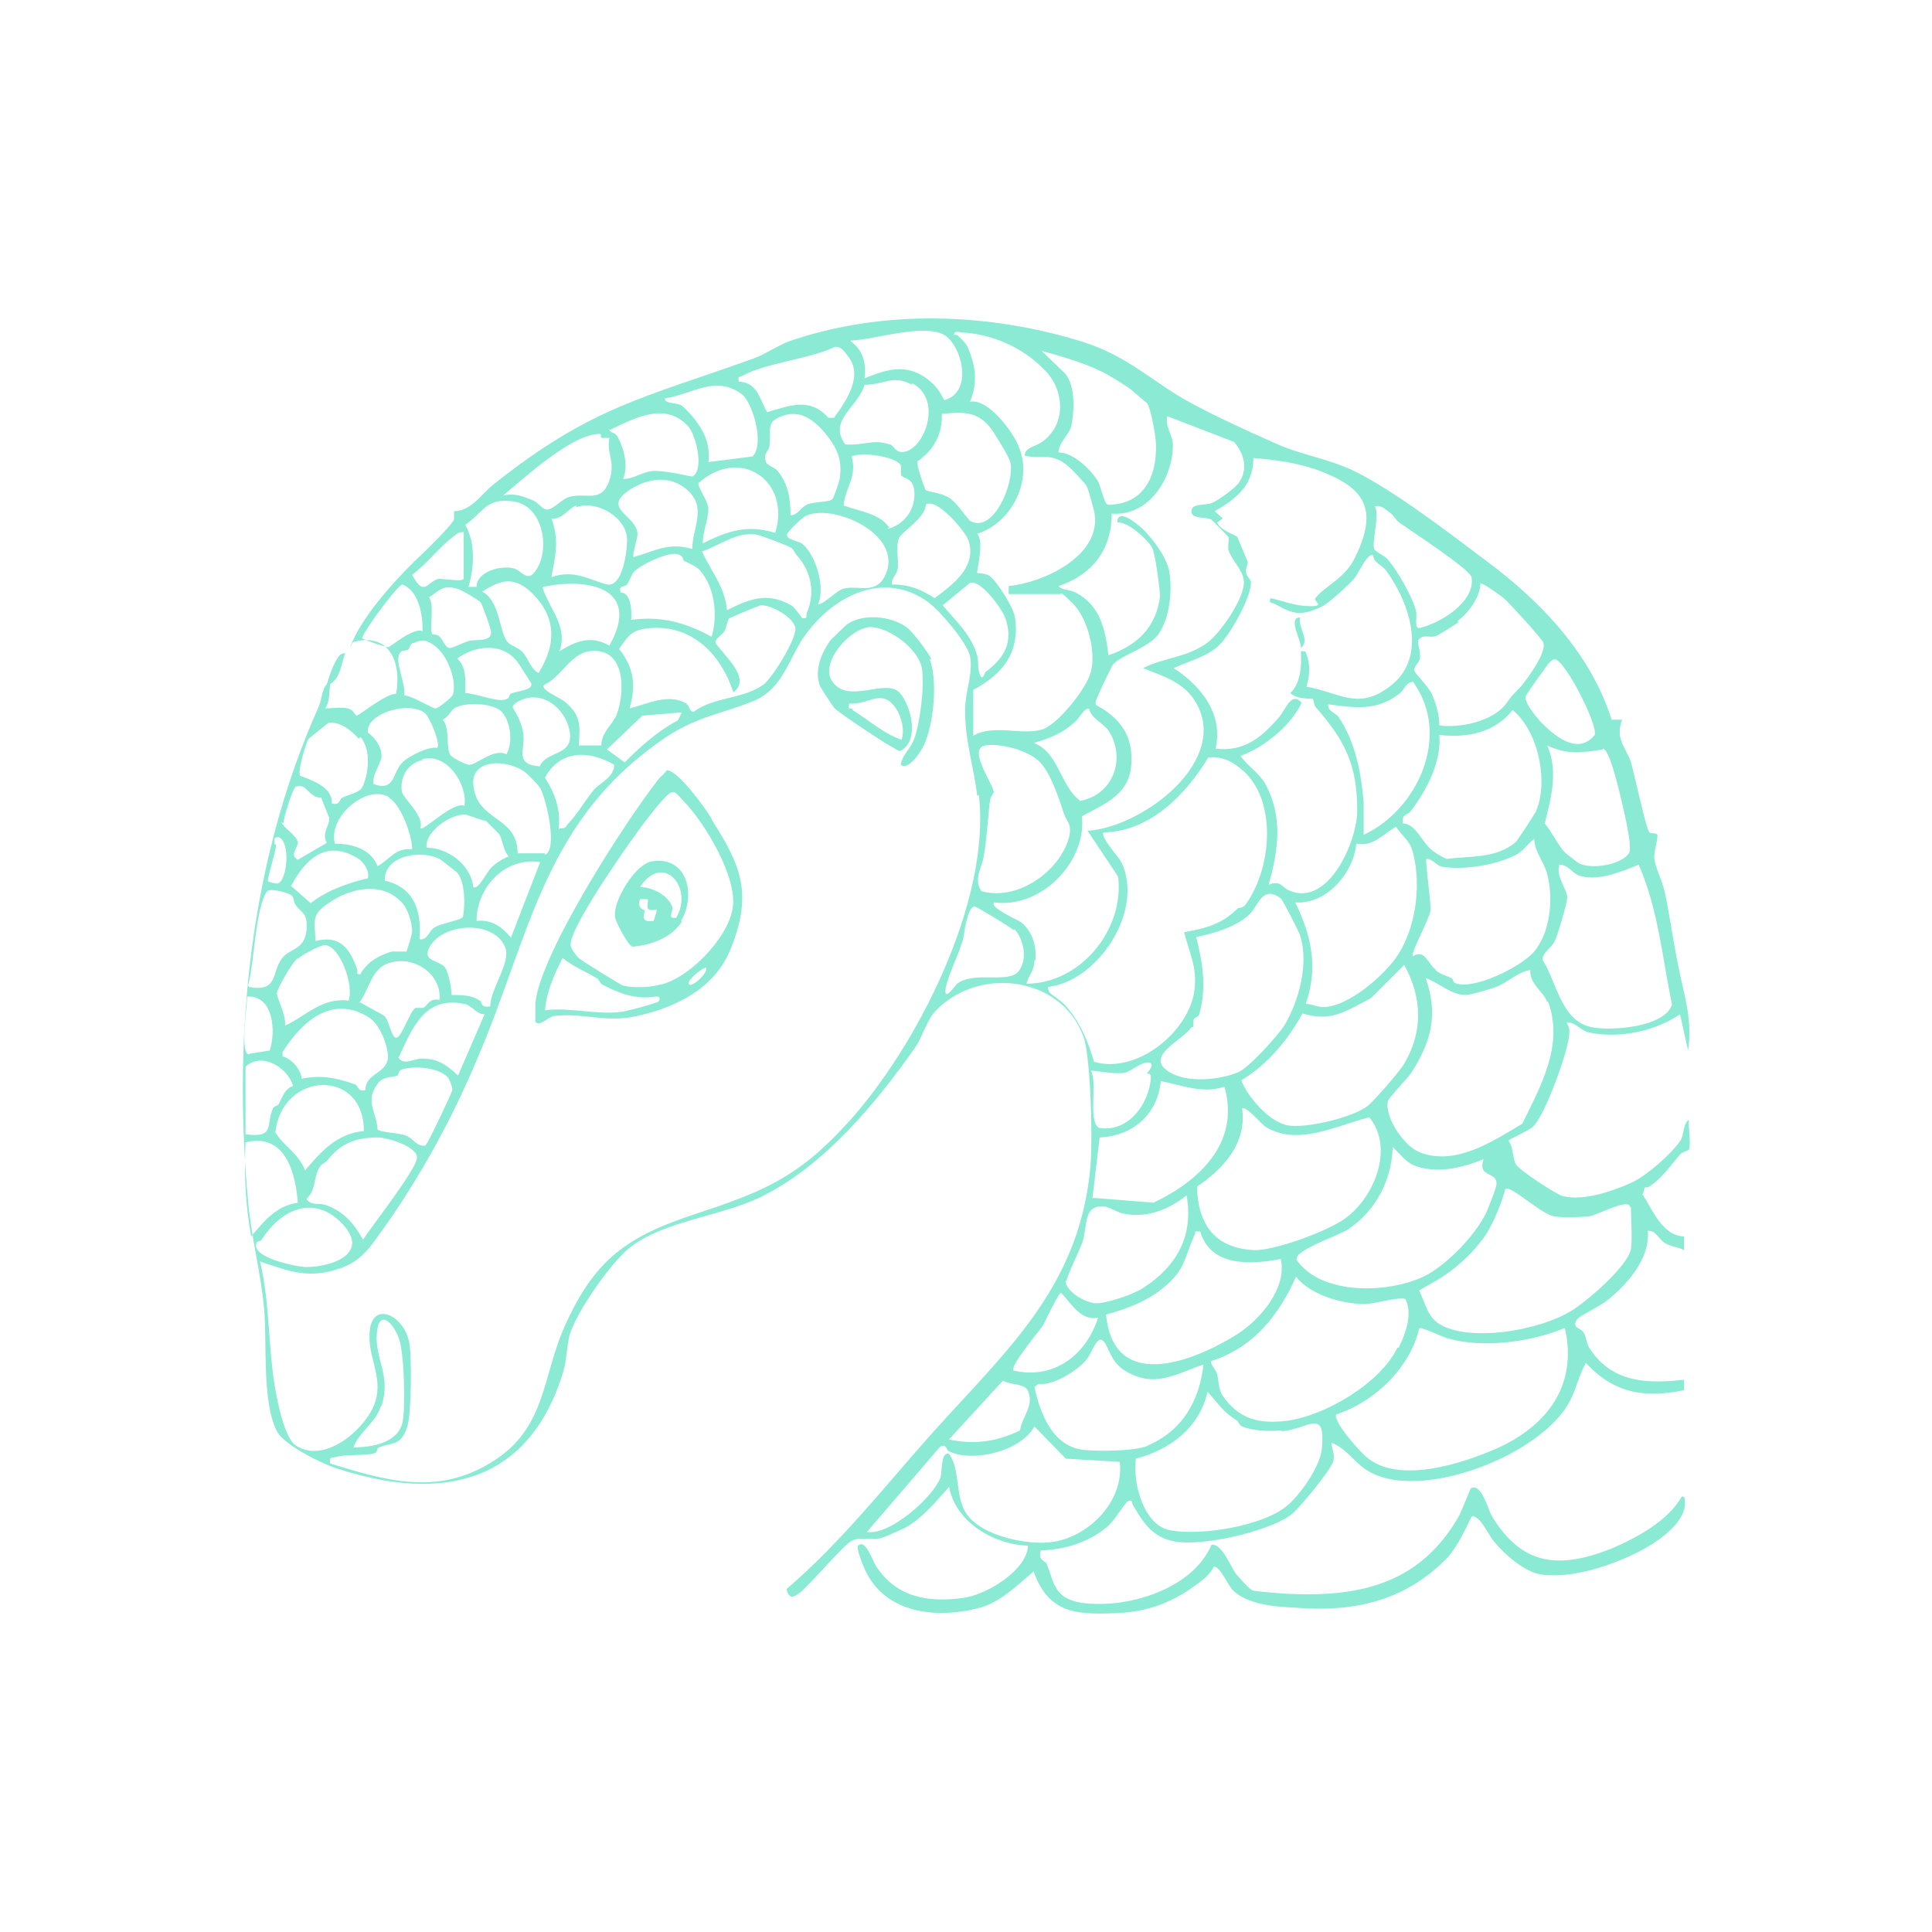 <?xml version="1.0" encoding="UTF-8"?>
<svg id="Calque_1" xmlns="http://www.w3.org/2000/svg" version="1.1" viewBox="0 0 240 240">
  <!-- Generator: Adobe Illustrator 29.1.0, SVG Export Plug-In . SVG Version: 2.1.0 Build 142)  -->
  <defs>
    <style>
      .st0 {
        fill: #8aead4;
      }
    </style>
  </defs>
  <path class="st0" d="M40.5,85.3c.3-1,.9-2.9,1.6-3.8.3-.4.7-.3.8-.4-.6,1.6-.6,3.5-2.4,4.1h0ZM204,148.3c1.3,2,2.5,5.2,5.2,5.3v1.7c-.7-.4-1.6-.4-2.4-.9-.7-.4-1.1-1.6-2.1-1.5.3,3.4-2.5,6.6-5,8.6-.8.7-3.4,1.9-3.8,2.4-.7,1.1.4,1,.8,1.6s.3,1.4.9,2.2c2.8,4.1,7.1,4.2,11.6,3.7v1.3c-4.9,1-8.7.4-12.2-3.4-.9,1.6-1.3,3.7-2.3,5.3-3.7,6-16.2,11-23,8.9-3.3-1-3.6-3.1-6.3-4.3,0,.9.5,1.4.2,2.4s-4.4,6.1-5.4,6.7c-2.9,2-10.8,3.8-14.2,3.2-2.9-.5-4-2.4-5.3-4.6-.1-.2,0-.7-.6-.4-.3.1-1.7,2.5-2.6,3.2-2.3,1.9-5.2,2.8-8.2,2.9-.4,1.2.5,1.3.7,1.6,1,2.5.9,4.3,4.3,4.9,5.6.8,13.8-1.6,16.2-7.2,1.3-.2,2.4,2.8,3.1,3.7.4.4,1.6,1.9,2.1,2,.6.1,3.8.4,4.7.4,9.1.4,16.3-1.6,20.9-9.8.2-.4,1.3-3.1,1.4-3.3,1.3-.8,2.2,2.7,2.6,3.4,3.7,6.1,8.2,6.7,14.8,4.1,3.1-1.3,7.2-3.5,8.8-6.5.5,0,.4.4.4.9,0,2.5-3.6,4.9-5.8,6-3.4,1.7-8.1,3.3-12,2.8-2.1-.3-4.6-2.5-5.9-4.1-.7-.8-1.8-3.4-2.8-3.1-.9,1.8-1.7,3.7-3.1,5.2-5.3,5.4-11.7,6.7-18.9,6.1-2.5-.1-5.8-.4-7.6-2.1-.7-.7-1.6-3-2.4-3-.6,1.2-1.7,1.9-2.8,2.7-2.9,2-5.9,3-9.6,3.1-4.9.2-8.2-.1-10-5.2-2.1,1.8-4.3,4-7,4.6-5.2,1.3-11.4.6-13.9-4.7-.2-.4-1.2-2.8-.9-3.1.9-.9,1.8,1.9,2.2,2.5,2.5,3.9,6.4,4.6,10.8,4,2.8-.3,8-3.4,8.1-6.5-4.2-.1-9-2.9-9.8-7.3-1.6,1.8-3.4,4-5.5,5.1-.4.2-2.8,1.3-3.1,1.3-1.1.2-2.5-.2-3.5.3s-5.2,5.5-6.5,6.5c-.9.7-1.3.6-1.6-.5,6.8-5.8,12.4-13,18.3-19.6,9-10,17.9-17.8,19.4-32.3.4-3.4.1-13.4-.7-16.4-2.5-7.7-12.8-9.2-18.3-3.7-1.2,1.1-1.8,3.4-2.7,4.7-4.9,7-11.4,14.8-19.2,18.6-4.9,2.4-12.3,3-16.4,6.4-2.4,2-6.4,7.8-7.3,10.6-.4,1.4-.4,3.3-.8,4.6-4.2,14-15.1,16.4-28.2,12.1-1.9-.6-6.5-2.9-7.4-4.6-1.9-3.7-1.2-11.2-1.6-15.3-.4-4.4-1.6-8.8-2-13.5-1.9-20.6.3-42.2,8.7-61,.6-1.3.4-2.8,1.6-3.4-.3,1,0,2.4-.7,3.4.9,0,2-.2,2.8,0s.8.8,1.1.9c.3,0,3.7-2.8,4.9-2.7.7-3.7-.7-7.6-5.1-6.5-.4,0-.4.5-.6.7,1.3-3.6,5.2-7.9,7.9-10.6.8-.7,4.9-4.7,5-5.3,0-.4,0-.7,0-1,2.2,0,3.4-2.2,5-3.4,12.1-9.6,18.4-10.6,32.3-15.6,1.6-.6,3.2-1.8,4.9-2.3,11.5-3.8,24.3-3.3,35.7.2,6.1,1.9,8.8,5.1,13.9,7.8,3,1.6,7.1,3.5,10.3,4.9,3.1,1.4,6.6,1.9,9.7,3.4,4.9,2.4,11.7,7.6,16.2,11,6.8,5,13.2,11.6,15.8,19.9h1.3c-.9,2.5.5,3.4,1.1,5.3.4,1.3,1.9,8.4,2.3,8.7.3.2,1,0,1,.4,0,.7-.4,1.7-.4,2.7s1,2.9,1.3,4.3c.6,2.8,1,5.8,1.6,8.8.7,3.7,1.9,6.9,1.3,10.9l-1-4.5c-3.1,2.1-7.4,3-11.1,2.3-1.3-.2-1.7-1.3-3-1.3.4.7.4,1,.3,1.8-.3,2.3-2.9,9.5-4.4,11.1-.6.6-3.1,1.6-3.1,1.8.6.8.5,2.2.9,2.9.3.7,5.2,3.9,5.9,4,2.5.6,6.1-.6,8.5-1.7,1.8-.8,5.1-3.7,6.1-5.3.4-.7.3-2.1,1-2.5-.1.9.3,3.1,0,3.7,0,.1-.7.3-1,.5-1.3,1.5-2.4,3.2-4.1,4.2h-.4l-.2.8ZM192.2,124.5c-.4-1.3-2.2-2.2-2.1-4-1.4.2-2.5,1.3-4,2-.7.3-3.4,1.1-4,1.1-1.9,0-3.3-1.5-5-2.1,1.6,4.5.7,7.9-1.8,11.8-.5.7-2.9,3.2-2.9,3.5-.4,2.1,2.1,5.7,4.1,6.4,4.4,1.6,8.9-1.4,12.6-3.6,2.3-4.7,5.2-9.8,3.2-15.2h-.1ZM142.5,133.3s1.2-1.3.1-1.3-2.1,1.2-3.1,1.3c-1.4.1-2.5-.2-4-.3.9,1.4-.4,6.2,1,7.1,3.4.6,5.9-2.5,6.4-5.6.3-1.6-.5-1-.6-1.1h.2ZM135.8,148.8l7.5.6c5.7-2.7,10.8-7.5,8.8-14.4-2.8.9-5.2-.2-7.9-.7-.4,4.1-3.4,6.8-7.6,7l-.9,7.6h0ZM148,127.6c-1,1.6-5.7,3.5-3,5.4,2.2,1.6,6.4,1.2,8.8.2,1.3-.5,5-4.6,5.8-5.9,1.8-3.1,3-7.6,1.9-11.1-.1-.4-2.2-4.5-2.4-4.6-2.3-1.7-2.8.9-3.8,1.9-1.6,1.6-4.6,2.5-6.7,2.9.8,3.2,1.3,6.3.4,9.5-.1.5-.5.4-.7.7-.1.2,0,.7-.1,1h-.2ZM175.3,100.7c-.4.6-1.3.4-1,1.6,1.6,0,2.4,2.5,3.7,3.4.5.4,1.1.7,1.7,1,3-.4,6.1,0,8.6-2.1.2-.2,2.3-3.4,2.5-3.8,1.6-3.7.3-10-2.9-12.6-2.2,2.8-5.6,3.5-9.1,3.1.3,3.3-1.6,6.9-3.5,9.4h0ZM178.3,120.5c.6.5,1.3.7,2,1,.2,0,.2.5.4.6,2.3,1,8.2-2,9.8-3.8,2.1-2.4,2.5-6.7,1.7-9.7-.4-1.6-1.6-2.8-1.6-4.4-.7.5-1.3,1.4-2.1,1.9-2.4,1.3-6.4,2-9.1,1.6-.9,0-1.3-1-2.2-1-.2.2.6,5.5.5,6.4-.1,1-2.5,5.3-2.2,5.7,1.5-1,1.9,1,2.9,1.7h0ZM174.4,119.9l-4.1,4.1c-3.1,1.6-4.9,3-8.5,1.9-1.9,3.4-4.3,6.3-7.6,8.3.8,2.1,3.5,5.2,5.8,5.6,2.3.4,8.2-1,10-2.5.9-.8,3.7-4,4.4-5.1,2.4-4,2.3-8.3,0-12.4h0ZM175.6,84.7c-1,0-1.1,1-1.8,1.5-2.9,2.2-5.5,1.7-8.8,1.3-.1.9.9,1,1.3,1.6,2.1,3.1,2.8,7,3.1,10.6v4c6.7-3.1,10.9-12.3,6.2-18.9h0ZM168.5,104.7c-.3,3.7-3.7,7.7-7.6,7.4,2,4.1,2.9,8.1,1.3,12.6.7,0,1.4.4,2.2.4,3.1,0,7.8-4.1,9.4-6.7,2.2-3.6,2.8-8.9,1.6-12.9-.3-1-1.4-1.9-2-2.8-1.7,1-2.8,2.5-4.9,2.1h0ZM148.4,153.4c-1.3,2.8-1.1,4.3-3.8,6.5-2,1.7-4.6,2.7-7.2,3.4.9,9.6,10.6,6,16.2,2.5,3-1.9,6.3-5.8,5.5-9.4-3.7.7-8.7,1-10-3.4-.9-.1-.5,0-.7.4h0ZM166.9,151.5c3.7-2.5,6.4-8.8,3.2-12.7-4.1,1-9,3.7-13,1.1-.4-.3-2.4-2.6-2.8-2.2.6,4.3-2.3,7.5-5.6,9.7.1,4.7,2.2,7.7,7.2,7.9,2.6,0,8.8-2.3,11-3.8h0ZM161,156.4c3.1,4.7,12,4.3,16.4,1.9,2.7-1.6,5.8-4.8,7.2-7.6.2-.4,1.4-3.4,1.3-3.7,0-1.5-2.4-.7-1.6-3-2.7,1.1-6,1.9-8.8.7-.9-.4-1.8-1.6-2.5-2.2-.1,4.1-2.1,7.9-5.5,10.2-1,.7-6.7,2.6-6.4,3.7h0ZM203.6,107.4c-2.2.9-5.3,2.2-7.6,1.3-.8-.4-1.3-1.3-2.3-1.3-.4,1.5.8,2.8,1,4,0,.7-1.2,4.8-1.6,5.6-.3.6-1.5,1.4-1.5,2.2,1.8,2.8,2.3,7.6,6.1,8.4,2.5.5,9.1,0,10-2.8-1.2-5.8-1.7-11.8-4.1-17.3h0ZM199.1,93.1c-2.6.4-4.4.7-6.9-.5,1.4,3.2.5,6.4-.3,9.7.8.9,1.7,2.8,2.5,3.6,0,0,1.6,1.3,1.7,1.3,1.5.9,5.5.2,6.3-1.3.4-1-.9-6.1-1.2-7.4-.3-1.2-1.2-5-2-5.5h-.1ZM192.3,82.5c-.4.6-2.8,3.8-2.8,4.1,0,.9,1.3,2.4,1.9,3.1,1.7,1.7,4.6,4.2,6.7,1.6.4-1.3-3.6-9.1-4.9-9.4-.4,0-.6.3-.8.5h0ZM181.2,77.3c-.3.2-2.5,1.6-2.8,1.7-.7.3-1.6-.3-2.2.5-.2.4.3,1.4.2,2.2,0,.6-.8,1-.7,1.6,0,.3,1.8,2,2.2,3,.5,1.1.9,2.5.9,3.8,2.5.4,6.7-.5,8.3-2.7,1-1.4.9-1.1,1.9-2.2.8-1,3.2-4.2,2.7-5.4-.1-.4-4.3-5-4.8-5.4-.3-.3-2.8-2.1-3-1.9,0,1.6-1.5,3.7-2.8,4.6h0v.2ZM170.7,68.2c.2.4,1.3.8,1.7,1.3,1.2,1.4,3.1,4.7,3.5,6.4.2.7-.3,2.3.5,2.1,2.5-.6,6.9-3.2,6.4-6.3-.2-1-7.6-5.8-9-6.8-.4-.3-.7-.9-1.1-1.2-.6-.4-1.1-1-1.9-.8.6,1-.4,4.6-.1,5.2h0ZM155.7,57.1c-.1,3.3-2.2,4.9-4.8,6.4l1,.9-.7.5c.4,1,2.2,1.5,2.5,1.8,0,0,1.2,2.9,1.3,3.1,0,.4-.3.9-.2,1.3,0,.5.6.8.6,1.3,0,1.8-2.6,6.5-4,7.8-1.5,1.4-3.7,1.9-5.6,2.8,3.4,2.2,6.2,5.7,5.2,10,3.5.4,5.6-1.3,7.8-3.8.9-1,1.6-3.4,2.9-1.9-1.4,2.9-4.6,5.5-7.6,6.6.9,1.3,2.3,2.1,3.1,3.5,2.2,4.1,1.6,8.2.4,12.5,1.5-.6,1.6.3,2.5.7,4.9,2.2,8.5-6.1,8.5-9.9,0-5.8-1.6-8.8-5.2-12.9-.2-.3-.2-1-.4-1-.3,0-2.1,0-2.7-.7,1.3-1.3,1.4-3.4,1.3-5.2.8,0,.5,0,.7.4.5,1.3.4,2.6,0,4,4,.7,6.4,3,10.3,0,4.8-3.5,2.6-10.3-.4-14.4-.6-.8-1.6-1-1.6-1.9-.7-.5-1.9,2.4-2.4,2.9-.6.7-3.1,3-3.9,3.4-2.5,1.2-3.5,1.1-5.8-.2-.4-.3-.9,0-.7-.8,1.8.4,3.1,1,5,1s.3-.6.6-1c1.4-1.7,3.7-2.4,5-5.2,2.9-6,1-8.6-4.7-10.7-2.5-.9-5.3-1.3-8-1.5h-.3.3ZM129.1,43.3l2.9,2.8c1.6,1.3,1.5,4.8,1.1,6.7-.2,1.2-1.6,2.1-1.6,3.4,1.8,0,4,2.1,4.9,3.6.3.5.8,2.8,1.2,2.9,4.4,0,6.1-3.4,6-7.4,0-1-.6-4.5-1.1-5.2,0,0-1.9-1.6-2.1-1.8-.6-.4-2.9-1.9-3.7-2.2-2.2-1.1-5.1-1.9-7.6-2.6h0v-.2ZM119.1,41.8s.9.8,1.1,1.3c1,2.3,1.3,4.4.3,6.8,2.3-.4,5.4,3.8,6.1,5.7,1.7,4.2-1,9.4-5.2,10.7.9,1-.1,4.6,0,4.9,0,0,1.2,0,1.6.4.9.7,3,4,3.1,5.2.6,4.3-1.6,7-5.2,8.9v5.7c2.5-1.5,6.1,0,8.6-.8,1.9-.6,5.5-5.1,6-7.1.7-2.5-.4-6.7-2.2-8.5s-1.4-1.2-1.6-1.2h-6.4v-1c4.2-.4,11.3-3.6,10.7-8.8,0-.4-.8-3.2-1-3.6-.2-.4-2.2-2.5-2.7-2.8-2-1.4-2.9-.5-5-1,0-1.1,1.5-1.1,2.4-1.9,2.8-2.2,2.5-6.4,0-8.8-2.6-2.7-6.4-4.4-10.2-4.6-.1,0-1-.3-1,.3h.4l.2.2ZM123.5,98.3c0,.2-.4.6-.5,1-.3,2.4-.4,4.8-.8,7.1-.2,1.3-1.3,2.8-.3,4.3,4.5,1.3,9.8-2.5,10.9-6.7.4-1.7-.3-1.9-.7-3.1-.5-1.6-1.7-5.2-3.1-6.4-1.4-1.3-4.7-2.2-6.6-1.9-2.3.4,1.1,5,1,5.7h.1ZM134.1,99.5c4.1-.7,5.8-5.1,3.7-8.6-.7-1.1-2.2-1.6-2.5-2.8-.5-.4-1.3,1.3-1.9,1.7-1.6,1.4-3,1.9-5,2.5,3.1,1.1,3.3,5.3,5.7,7.1h0ZM101.5,75c.6.4,2.5-1.8,3.4-1.9,1.7-.4,3.7.7,4.9-1.3,2.9-5.2-6-9.2-9.5-7.8-.4,0-2.4,2-2.5,2.3-.3.7,1.3.9,1.8,1.2,1.7,1.3,3,5.5,2,7.6h0ZM100.2,76.2c1.1-2.5.6-5.2-1.2-7.2-.3-.3-.4-.8-.8-1-.3-.2-3.9-1.6-4.3-1.6-2.6-.3-4.3,1.3-6.7,2.1,1.1,2.4,2.9,4.5,3.1,7.3,2.8-1.4,5-2.3,8-.6.5.3,1.3,1.6,1.4,1.6.7,0,.4-.2.5-.5h0ZM69.5,102.9c.6,0,.7,0,1-.5,1.2-1.2,2.2-3,3.2-4.2.7-.9,2.6-1.6,2.6-3.2-3.1-1.8-6.7-1.9-8.6,1.6,1.2,1.9,2,4,1.7,6.4h.1ZM50.3,86.4c.8,0,3.4,1.6,3.8,1.6s2.2-1.5,2.2-1.8c.4-1.9-.7-4.7-2.2-5.9s-2.1-.6-2.8-.4c-.3,0-.4.6-.6.8-.3.2-.8,0-1,.4-.8,1,.8,3.9.5,5.3h0ZM95.6,55.3c0,.7-.8,1-.5,1.9,0,.6,1.1.8,1.5,1.3,1.3,1.6,1.6,3.4,1.6,5.5.9,0,1.2-.9,2-1.3s2.9-.3,3.2-.7c.2-.2.8-2,.9-2.5.4-2.5-.4-4-1.9-5.8-1.6-1.9-3.6-3.1-6.1-1.6-1,.6-.5,1.9-.7,2.9h0v.3ZM86.8,59.9c-.3.5,1.1,2.1,1.2,3.3,0,1.3-.7,2.8-.7,4.3,3-1.5,5.5-2.4,9-1.3,2-6.5-4.4-10.8-9.5-6.2h0ZM85.1,69.8c-.4-.2,0-.9-1.3-1-1.3,0-4.1,1.3-5,2.2-.4.4-.5,1-.9,1.6-.3.4-1.1,0-.8,1,1.3,0,1.4,2.3,1.3,3.4,3.7-.5,6.7.3,10,2.1.8-2.7.4-6.2-1.5-8.3-.6-.6-1.2-.7-1.8-1.1h0ZM85.3,60.8c-2.1-1.8-4.8-1.4-7,0-3.7,2.4.7,3.1.9,5.5,0,.6-.7,2.7-.5,2.9,2.6-.7,4.3-1.9,7.3-1,0-2.7,1.9-5.2-.7-7.4h0ZM71.6,62.8c-1,.3-1.7,1.8-3.1,1.6,1,2.7.5,4.6,0,7.3,2.8-1,4.6.3,6.9.9,1.9.4,2.5-4,2.5-5.5,0-2.8-3.7-5-6.3-4.1h0v-.2ZM67.4,73c.8,2.6,3.2,4.8,2.1,7.9,2.1-1.3,3.9-2,6.2-.7,4-7.1-2.5-8.5-8.2-7.3h0ZM71.9,92.6h2.8c0-1.6,1.3-2.5,1.9-3.8,1.1-3,1.1-8.5-3.4-7.9-2.3.3-3.7,3.4-5.5,4.1-.9.6,1.8,1.6,2.5,2.2,1.9,1.6,1.9,2.8,1.7,5.3h0ZM67,95.3c.8-2.1,4.1-1.3,3.8-4.2-.3-2.5-2.6-4.9-5.2-4.4-.3,0-2,.6-1.9,1.2.6,1,1.1,1.9,1.3,3.2.3,2-1.2,3.9,2.1,4.1h-.1ZM66,84.9c0,0-1.6-2.6-1.9-2.9-1.9-2.2-5.1-1.8-7.3-.2,1.2,1.1,1,2.8,1,4.3,1.3,0,4.3,1.3,5.2.7.2,0,.3-.5.4-.6.8-.4,2.8-.4,2.6-1.3h0ZM65.9,73.5c-2.1-1.9-3.7-1.5-6,0,2.2,1.1,2.1,4.9,3.1,6.2.4.5,1.5.8,1.9,1.3.7.7,1,2.1,2,2.6,2.3-3.7,2.2-7.1-1-10.1ZM59.7,74.8c-.2-.2-2.3-1.5-2.7-1.6-1.9-.6-2.2,0-3.7,1,.7,1,0,4,.4,4.6,0,0,.8,0,1,.4.4.4.6,1.2,1.1,1.3.5,0,1.8-.7,2.5-.9.7-.2,2.8.2,2.7-1.1,0-.4-1.1-3.4-1.3-3.7ZM55,89.4c.9,1,.4,3.5.9,4.3,0,.3,1.9,1.3,2.4,1.3.9,0,3.1-2.1,4.6-1.3.9-1.5.5-4.3-.7-5.4-1.2-1-4.5-1.1-5.8-.3-.4.3-.7,1.1-1.4,1.4ZM44.8,120.9c1-1.5,2.2-2.2,3.9-2.7.5,0,1.5,0,1.8,0,0,0,.7-2.1.7-2.5,0-1-.5-2.7-1.2-3.5-2.5-2.8-6.5-1.9-9.2,0-2.2,1.5-1.7,2.2-1.6,4.7,3.1-.8,4.3,1,5.2,3.6,0,.4-.2.6.5.5h-.1ZM44.7,124.5l2.9,1.6c.7.3,1,3,1.7,2.8.7-.3,1.6-3.2,2.3-3.7.3,0,.8,0,1,0,.6-.4.7-1.2,2-1,.3-3.4-3.6-5.8-6.7-4.4-1.9.9-2.1,3.4-3.4,4.9h0l.2-.2ZM52.2,116.7c1,0,1-1,1.8-1.5s3.3-.9,3.5-1.3c.3-1.4.3-4.3-.7-5.5,0,0-2-1.6-2.2-1.7-2.4-1.2-6.9-.4-6.8,2.7,3.6.8,4.6,3.7,4.3,7.2h0ZM58.8,110.2c.6.4,1.7-1.9,2.2-2.4s1.5-1.2,2.2-1.4c-.7-.8-.7-1.9-1.2-2.8,0,0-1.6-1.6-1.6-1.6-.2,0-2.2-.7-2.5-.8-1.9-.2-5.2,2.2-4.9,4.1,2.6,0,5.5,2.1,5.8,4.9h0ZM52.5,94.4c-1.7.4-2.8,1.9-2.6,3.8,0,.9,2.9,3.1,2.3,4.7.4.4,4.1-3.4,5.5-2.8.4-2.7-2.2-6.6-5.2-5.8h0ZM48.3,99c-2.8-1.6-7.6,2.5-6.7,5.8,2.2,0,4.5.7,5.3,2.8,1.6-.9,2.2-2.3,4.3-2.1,0-1.7-1.4-5.6-2.9-6.4h0ZM36.1,110l2.5,2.2c2-1.6,4.6-2.5,7.1-3.1.2-1-.5-2-1.3-2.5-3.8-2.3-6.4,0-8.2,3.4h0ZM36.9,119.1c-.6.5-2.5,3.7-2.5,4.3s1.2,2.8,1,4c2.7-1.2,4.5-3.5,7.9-3.1.7-1.8-1-6.7-2.9-6.9-.7,0-2.8,1.2-3.4,1.7h0ZM35,131.2c1.2.3,2.3,1.5,2.5,2.8,2.4-.5,4.3-.1,6.6.7.4.1.3,1,1.3.7,0-2.1,2.6-2,2.8-4,0-1.6-1-4-2.2-4.9-4.7-3.1-8.5.4-10.9,4.2v.5h-.1ZM34.3,140.8c1,1.6,2.8,2.5,3.6,4.6,2-2.4,4-4.6,7.3-4.9,0-7.9-10.2-7.4-11,.2h0ZM38.1,149c.6.8,1.6.4,2.4.7,2.2.8,3.5,2.3,4.6,4.3,1-1.6,6.7-8.8,6.7-10.2s-3.7-2.5-4.9-2.5c-2.8,0-4.6.8-6.2,2.8-.2.3-.7.4-1,.9-.8,1.3-.4,2.8-1.6,3.9h0ZM52.9,142.2c.3-.2,3.2-6.4,3.3-6.8,0-.4-.4-1.4-.6-1.6-1.2-1.2-3.9-1.4-5.5-1-.6.1-.6.7-.7.8-1,.4-1.9-.1-2.8,1.5-1.1,1.9.2,3.2.3,5.2.4.4,2.7.4,3.6.8s1.3,1.4,2.4,1.2h0ZM56.9,133.6l3.3-7.6c-1.1,0-1.6-1.2-2.6-1.3-4.9-1-6.4,3.1-8.1,6.7.7,1,1.9.1,2.9.1,2,0,3.1.8,4.5,2.1h0ZM60.9,125c0-2.1,2.5-5.3,1.9-7.2-1.2-3.4-7.3-3.3-9.3-.4-1.3,2.1,1,1.8,1.8,2.8.4.6.8,2.5.8,3.4,1.2,0,2.5,0,3.5.7.3,0,0,1,1.3.7ZM63.5,116.4l3.6-9.3c-4.3-.7-7.9,3.1-7.9,7.3,1.9-.2,3.1.7,4.3,2.1h0ZM67.7,106.2c1.6-.7.2-6.7-.5-8.1,0-.3-1.7-2-2-2.2-2.2-1.6-6.7-1.7-6.4,1.6.4,4.6,5.5,3.8,5.5,8.5h3.4v.2ZM77.6,94.7c1.9-1.9,4.1-3.9,6.6-5.2l.5-1-4.9.4-4.4,4.2s2.2,1.6,2.2,1.6ZM85.3,87.5c.3,0,.3,1,.9.9,2.6-1.9,6.1-1.5,8.7-3.4,1.1-.9,4.1-5.7,3.9-7s-3-2.9-4.3-2.8c-.2,0-3.7,1.5-3.9,1.6-.3.3-.3,1.1-.6,1.6-.3.5-1.3,1-1.1,1.5,1.1,1.6,4.5,4.4,2.2,6.1-1.6-4.9-5.4-8.7-11-7.9-1.9.3-2.2,1.2-3.2,2.5,1.9,2.4,2.1,4.6,1.3,7.4,2.4-.6,4.8-1.9,7.1-.6h0ZM113.3,47.8c-2.4-1.3-3.4,0-5.9,0-.8,2.8-4.6,4.4-2.4,7.4,2.2.2,3.4-.7,5.5,0,.4,0,.7.8,1.2.9,2.7.7,5.8-6.3,1.6-8.5h0ZM114,57.2c-.3.4.9,3.5,1,3.7.3.2,2,.3,3,1,.8.5,2.3,2.7,2.5,2.8,2.9,1.7,5.6-4.8,5-7.3,0-.4-2.2-4-2.5-4.3-1.7-2.1-3.5-1.9-6-1.7.1,2.5-1,4.5-3,5.9h0ZM110.3,65.7c1.9-.5,3.3-2.2,3.3-4.3s-1.3-1.9-1.6-2.3c-.2-.2,0-.9-.1-1.3-.6-1.1-4.9-1.7-6.1-1.1.7,2.6-.8,3.8-1,6.1,1.9.7,4.6,1,5.7,2.8h-.2ZM111.5,70.7c-.1.7-.8,1.1-.7,1.9,2.1,0,3.6.6,5.3,1.7,2.3-1.7,5.3-3.9,4.2-7.2-.4-1.1-4-5.4-5.3-4.4,0,1.6-2.9,3.3-3.3,4.1-.5,1,0,2.8-.2,4h0ZM117.1,75.2c1.7,2,3.6,3.7,4.3,6.3.2.7,0,1.4.3,2.2.3,1,.6,0,.7-.2,2.4-1.8,3.5-3.7,2.5-6.7-.4-1.1-3-4.8-4.4-4.4l-3.4,2.8h0ZM105.7,42.4c1.6,1.2,1.9,2.8,1.7,4.6,3.1-1.3,5.6-1.9,8.3.5.8.7,1.1,1.3,1.6,2.2,3.4-.9,2.4-6,.4-7.8-2.2-2-9,.3-11.9.4h-.1ZM91.6,47.4c2.5,0,2.7,2.1,3.7,3.8,2.8-.8,5.3-1.9,7.6.7h.7c1.6-2.2,3.7-5.3,1.7-7.7-.4-.5-.8-1.2-1.6-1.1-3.1,1.5-8.7,2-11.5,3.6-.4.2-.6,0-.4.7h-.2ZM82.6,49.5c0,.7,1.4.5,1.9.8.3,0,1.9,1.8,2.1,2.2,1.1,1.5,1.6,3,1.4,4.9l5.5-.7c1.5-1.6,0-6.6-1.3-7.7-3.4-2.5-6.1,0-9.7.5h0ZM75.7,53.3c0,.5.6.3,1,.9.8,1.5,1.4,3.7.7,5.3,1.5,0,2.4-1,4-1s4.4.7,4.6.7c1.5-.8.5-4.9-.4-6.1-2.8-3.3-6.7-1.2-9.8.3h0ZM62.3,61.6c1.5-.4,2.6,0,4,.6.6.3,1,1,1.6,1.1.9,0,1.8-1.3,2.9-1.6,2.2-.5,3.9.8,4.9-2,.8-2.5-.4-3.3,0-5.3-.3,0-.6,0-.9,0s0-.5-.3-.5c-3.5,0-9.5,5.6-12.3,7.9h.1ZM57.8,65.2c1.3,2.3,1.1,5.3.4,7.7h1c0-1.9,3-2.7,4.6-2.3.9.2,1.6,1.6,2.5.6,2.2-2.5,1.3-8.4-2.5-8.9-3.4-.5-3.6,1.2-6,2.9ZM51.2,71.4c1.5,2.9,1.9.8,3.3.5.8,0,2.9.4,3.1,0v-5.8c-.7,0-.8.2-1.2.5-1.8,1.3-3.3,3.4-5.2,4.8h0ZM52.5,78.4c0-2-.4-4.9-2.5-5.8-.6,0-5.2,6.3-5,6.7.5.3,2.9,1.1,3.2,1.1s3.1-2.5,4.3-2h0ZM45.7,91c0,0,1.6,1.1,1.7,2.8,0,1.1-1.2,2.3-1,3.6,2.8,1,2.3-1.6,3.7-2.8.8-.7,3.1-1.9,4.2-1.7.5-.4-.9-3.8-1.5-4.3-1.9-1.6-7.4,0-7.1,2.4ZM37.1,96.3c1.6.6,4.3,1.5,4.1,3.5,1.1.3.9-.5,1.3-.7.8-.4,2.1-.6,2.5-1.3.7-1.4,1-3.9.3-5.4s-.6-.4-.8-.7c-.9-1-2.3-2.1-3.7-1.9,0,0-2.4,1.9-2.5,2-.3.6-1.4,4.1-1,4.6h-.2ZM35,102.1c0,.6,1.8,1.6,2,2.5,0,.8-1.1,1.6,0,2.2l3.6-2.1c-.7-1.2.4-2.2.3-3.1,0,0-1-2.5-1-2.5,0,0-.7,0-1.1-.4-.7-.4-.9-1.3-2-1-.4,0-1.6,4-1.6,4.6l-.2-.2ZM34.3,104.9c0,.9-1.2,4.4-1,4.6,0,0,1.1.4,1.3.2,1.1-.5,1.5-5.2,0-5.7-.8,0-.4.4-.5.9h0ZM30.9,122.6c3.7.7,2.8-1.8,4.1-3.5,1-1.4,3-1,3.1-3.9,0-1.9-.5-1.6-1.4-2.8-.2-.3-.2-.9-.4-1.1-.4-.4-2.7-1-3.1-.6-1.5,2-1.6,9.1-2.4,11.8h.1ZM31,130.9l2.5-.4c.8-2.3.5-6.9-2.8-6.7,0,1.2-.9,7,.2,7.2h0ZM30.5,140.9c3.7.5,2.5-1.1,3.4-3.2,0-.2.5-.3.7-.5.5-.9.7-1.9,1.8-2.3-.6-2.2-3.8-4.3-5.9-2.4v8.5h0ZM31.2,153.6c1.6-1.9,3.1-3.8,5.8-4.2-.3-3.8-1.6-8.7-6.5-7.5-.2,3.9,0,7.8.7,11.7ZM37.9,157.4c3.7,0,8.3-1.9,4.3-5.7-3.5-3.3-7.4-1.3-9.7,2.3,0,.2-.6.2-.6.3-.9,1.9,4.7,3,6,3.1h0ZM121.4,98.9c-.4-3.5-1.6-7.1-1.5-10.9,0-2.1,1-4.3.6-6.5-.4-1.7-3.7-5.6-5.2-6.7-5.5-4-11.7-.8-15.2,4-2.1,2.8-2.7,6.6-6.3,8.2-3.8,1.6-6.9,1.9-10.8,4.4-15.5,10.3-17,24.5-23.7,40.1-3.4,8.1-7.8,16-13.1,23.1-1.3,1.7-2.6,2.6-4.7,3.2-3.6,1-5.9,0-9.2-1.1,1.2,5,1,10.2,1.8,15.3.3,1.8,1.2,6.7,2.7,7.6,3.4,2.2,8.2-1.7,9.6-4.9s-.6-5.8-.5-8.8c0-4.4,4.1-2.8,4.9.7.4,1.6.3,9.1-.2,10.6-.8,2.5-1.8,1.9-3.5,2.6-.3,0-.2.6-.5.7-1.3.4-3.5.1-4.9.5-.6.1-.8,0-.7.8,6.9,2.1,13.1,4,19.8,0,7.3-4.3,6.4-10.9,9.6-17.6,3.6-7.8,7.6-10.6,15.7-13.3,8.5-2.8,12.9-4.5,19.1-11.3,8.8-9.6,17.9-27.8,16.4-40.8h-.2ZM47.3,174.7c-.6,2-2.7,3.2-3.4,5.1,2.2,0,5.5-.5,6.1-3.1.4-1.9.2-8.5-.4-10.3-.7-2.1-2.6-4-2.8-.6-.2,3,1.8,5.2.6,8.8h0ZM126,115.6c-.4-.4-4.6-2.9-4.9-3-.6,0-.9,1.3-1,1.7-.3,1-.3,2-.6,2.8-.5,1.6-1.7,4.1-2,5.5-.4,2.2,1.3-.4,1.4-.4,2.1-1.6,6.3,0,7.6-1.5,1.2-1.5.7-4-.5-5.3h0v.2ZM128.5,119.3c0,1.3-.7,1.8-1,2.9,6.7,0,12.2-6.7,11.4-13.3l-3.8-5.7c6.8-.4,18-8.8,13.3-16.2-1.5-2.3-3.9-3-6.4-4,2.5-1.3,5.4-1.3,7.9-3.1,1.6-1.1,4.9-5.8,4.6-7.8-.1-1.3-1.5-2.5-1.9-3.8-.1-.5.1-1,0-1.6,0,0-2.1-2.2-2.2-2.2-.7-.3-2.4,0-2.4-1s1.7-.7,2.5-1,2.7-1.7,3.3-2.4c1.3-1.7.8-3.7-.5-5.2l-8.3-3.2c-.3,1.3.7,2.3.7,3.6,0,4.1-3,8.9-7.6,8.5,0,4.5-2.4,7.6-6.6,9,.3.5,1.3.4,2.1.8,3.1,1.6,3.7,4.6,4.1,7.8,3.5-1.2,5.9-3.4,6.4-7.3,0-.8-.6-5.5-1-6.1-.6-1-2.9-3.2-4.3-3.1,0-1.8,2.2,0,2.8.5,1.5,1.3,3.5,4,3.7,5.9.3,2.3,0,5.5-1.4,7.5-1.3,1.7-4.4,2.5-5.6,3.7-.2.2-2.2,4.4-2.2,4.7s0,.4.1.4c2.2,1.2,4,2.9,4.3,5.7.5,4.9-2.3,6.1-6.1,8.1.6,5.7-5.1,11.5-10.9,10.7-.7.6,3,2.2,3.4,2.5,1.4,1.2,1.9,3,1.7,4.9h0v-.2ZM135.9,131.9c5.4,1.6,12-3.9,12.5-9.1.3-2.8-.7-4.5-1.3-7,2.8-.5,4.7-1,6.7-3,.1,0,.6,0,.9-.4,3.2-4.3,4-12.6-.1-16.5-1.3-1.2-2.7-2-4.5-1.8-2.8,4.6-7.2,9.2-13,9.3-.5.5,1.9,3.1,2.2,3.7,2.9,6-2.9,14.8-9.1,15.5q0,.4.2.7c.6.6,1.5,1,2.2,1.9,1.7,2,2.6,4.3,3.3,6.7h0ZM132.4,159.1c-.1,1.3,2.5,2.8,3.8,2.8s4.6-1.1,5.8-1.9c4.2-2.7,6.3-6.5,5.4-11.5-2.2,1.7-4.7,2.8-7.6,2.3-.9-.1-1.6-.7-2.5-.9-2.8-.4-2.2,2.5-2.8,4.3-.4,1.2-1.9,4.1-2,4.9h0ZM125.7,170.2c5.1,1.3,9.2-1.8,10.7-6.5-2.2.4-3.3-1.8-4.6-3.1-.3,0-1.9,3.4-2.2,4-.6.9-4.2,5.1-3.7,5.7h-.2ZM117.8,178.8c3.2.7,6,.3,8.9-1.1.3-1.8,1.8-3.1,1-4.9-.4-1-2.2-.7-3.1-1.3l-6.7,7.3h0ZM139.1,181.6l-6.7-.4-3.9-4c-1.7,3.1-7.6,4.5-10.6,3.1-.4-.1-.2-1-1.1-.6l-9.1,10.6c2.8.5,8.2-4.3,9.1-6.7.3-.8,0-3.3,1.1-3,1.3,1.8.8,4.6,1.8,6.8,1.4,3.2,7.4,4.5,10.6,4.2,4.7-.4,9.4-5,8.8-10h0ZM142.5,179.6c4.3-1.8,6.5-5.5,7-10.1-3.5,1.2-6.1,3-9.7.8-1.5-.9-1.8-2.1-2.5-3.4-1-1.6-1.6,1.3-2.5,2.2-1.2,1.3-4.1,3.1-5.8,2.8l-.5.4c.7,3.2,2.2,7.3,6,7.8,1.9.2,6.3.2,8.1-.5h-.1ZM159.2,177.7c-1.6.1-3.4.1-4.9-.5-.4-.2-.4-.5-.6-.7-1.9-1.2-2.2-2-3.7-3.6-1,4.5-4.7,7.2-8.9,8.3-.4,2.9.9,8.3,4.3,8.9,3.8.7,11.2-.5,14.3-2.9,1.7-1.3,4.3-5,4.5-7.2.5-5.2-1.6-2.5-5-2.2h0ZM173.8,167.3c.8-1.6,1.7-4.1.8-5.9-.6-.4-4,.6-5,.6-2.8,0-6.8-1.1-8.6-3.4-2.2,4.9-5.3,8.8-10.6,10.5.1.6.6,1,.8,1.6.2.7.1,1.8.7,2.7,2,2.9,4.5,3.5,7.9,3.1,4.8-.6,11.7-4.7,13.8-9.1h.2ZM194.3,165c-4.1,1.7-10,2.5-14.3,1.3-.6-.1-3.4-1.5-3.7-1.3-1.1,4.9-5.6,9.2-10.3,10.7-.5.8,3.1,4.9,4,5.5,4,3.1,11.7.6,16-1.3,6.2-2.8,10-7.8,8.4-14.9h0ZM202.5,150c0-1.3-4.2,1-5.1,1.1-1.1.1-3.2.2-4.3,0-1.6-.2-5.4-3.9-6.1-3.4-.5,1.8-1.3,3.8-2.3,5.5-1.3,2-3.4,4-5.2,5.2-1,.7-2.2,1.3-3.2,1.9,1.1,2.4,1.1,3.9,3.9,4.8,4.1,1.3,11.2,0,14.9-2.2,2-1.2,7-5.5,7.5-7.7.2-1.3,0-3.7,0-5.2h0ZM88.4,101.8c3.7,5.8,5.1,9.2,2.4,16-1.9,4.9-6.7,7.3-11.6,8.4-3.9.9-6.7-.4-10.2,0-.9,0-2,1.5-2.5.7,0-.2,0-1.7,0-2.2.5-6.1,11.2-22.7,15.3-27.9.3-.4.8-.7,1-1.1,1.3-.2,4.9,4.8,5.6,6ZM81.4,123.8c-2.4.4-4.5-.4-6.6-1.5-.3-.2-.4-.7-.7-.8-1.3-.8-2.9-1.4-4.2-2.5-1.1,2.1-2,4.2-2.2,6.5,3-.4,6.6.6,9.4.2.5,0,4.6-1.1,4.7-1.3.2-.2.3-.7-.4-.6ZM87.7,120.2c-.4,0-2.5,1.6-2.1,2.1.4.4,2.5-1.6,2.1-2.1ZM85.1,99.7c-1.3-1.3-1.3-2-2.8-.3-2.5,2.8-5.7,7.6-7.8,10.8-.8,1.3-3.9,6.1-3.6,7.3,0,.3.8,1.4,1.1,1.6.5.4,4.9,3.1,5.3,3.3,1,.3,3.2.3,4.3,0,3.7-.5,8.8-5.8,9.4-9.5.7-3.8-3.4-10.6-6-13.3h0ZM115.5,81.9c1,2.7.5,8-.7,10.6-.3.7-1.9,3.3-2.9,2.5.2-1.3,1.2-1.9,1.7-3.3.7-2,1.3-6.7.9-8.8-.5-2.3-3.9-4.9-6.3-5-2.5,0-6.3,4.3-4.9,6.6,1.9,3.2,6.8-.4,8.5,1.6,1.4,1.6,2.5,6,0,7.2-.5,0-7.4-4.6-8.1-5.3-.1,0-1.7-2.5-1.8-2.7-.8-1.9.1-4.2,1.3-5.8,0,0,1.9-1.9,2.1-2,2-1.3,5.3-1,7.3.4.8.6,2.7,3.1,3.1,4h-.2ZM105.9,88.2c2.1,1.3,3.8,2.9,6.1,3.7.4-1.3,0-2.8-.7-3.9-1.8-2.6-3.3-.4-5.8-.6-.2.9.1.5.5.7h-.1ZM161.5,76.7c-1.6,0,.2,2.9.1,3.8,1.2-1-.4-2.5-.1-3.8ZM84.7,114.5c-1.3,2-3.8,2.9-6.1,3.1-.5,0-2.1-3-2.2-3.7-.3-1.9,2.5-6.6,4.6-6.9,4.4-.7,5.5,4.2,3.6,7.4h0ZM81.5,113c-1.3.2-1.1-.2-1-1.3h-1c-.4,1.2.5,1.3.6,1.4,0,.3-.7,1.6,1.1,1.3l.4-1.3h0ZM79.5,110.2c1.6,0,3.4,1,4,2.4.2.6-.7,1.6.5,1.4,2.2-3.7-1.6-8.2-4.5-3.8Z"/>
</svg>